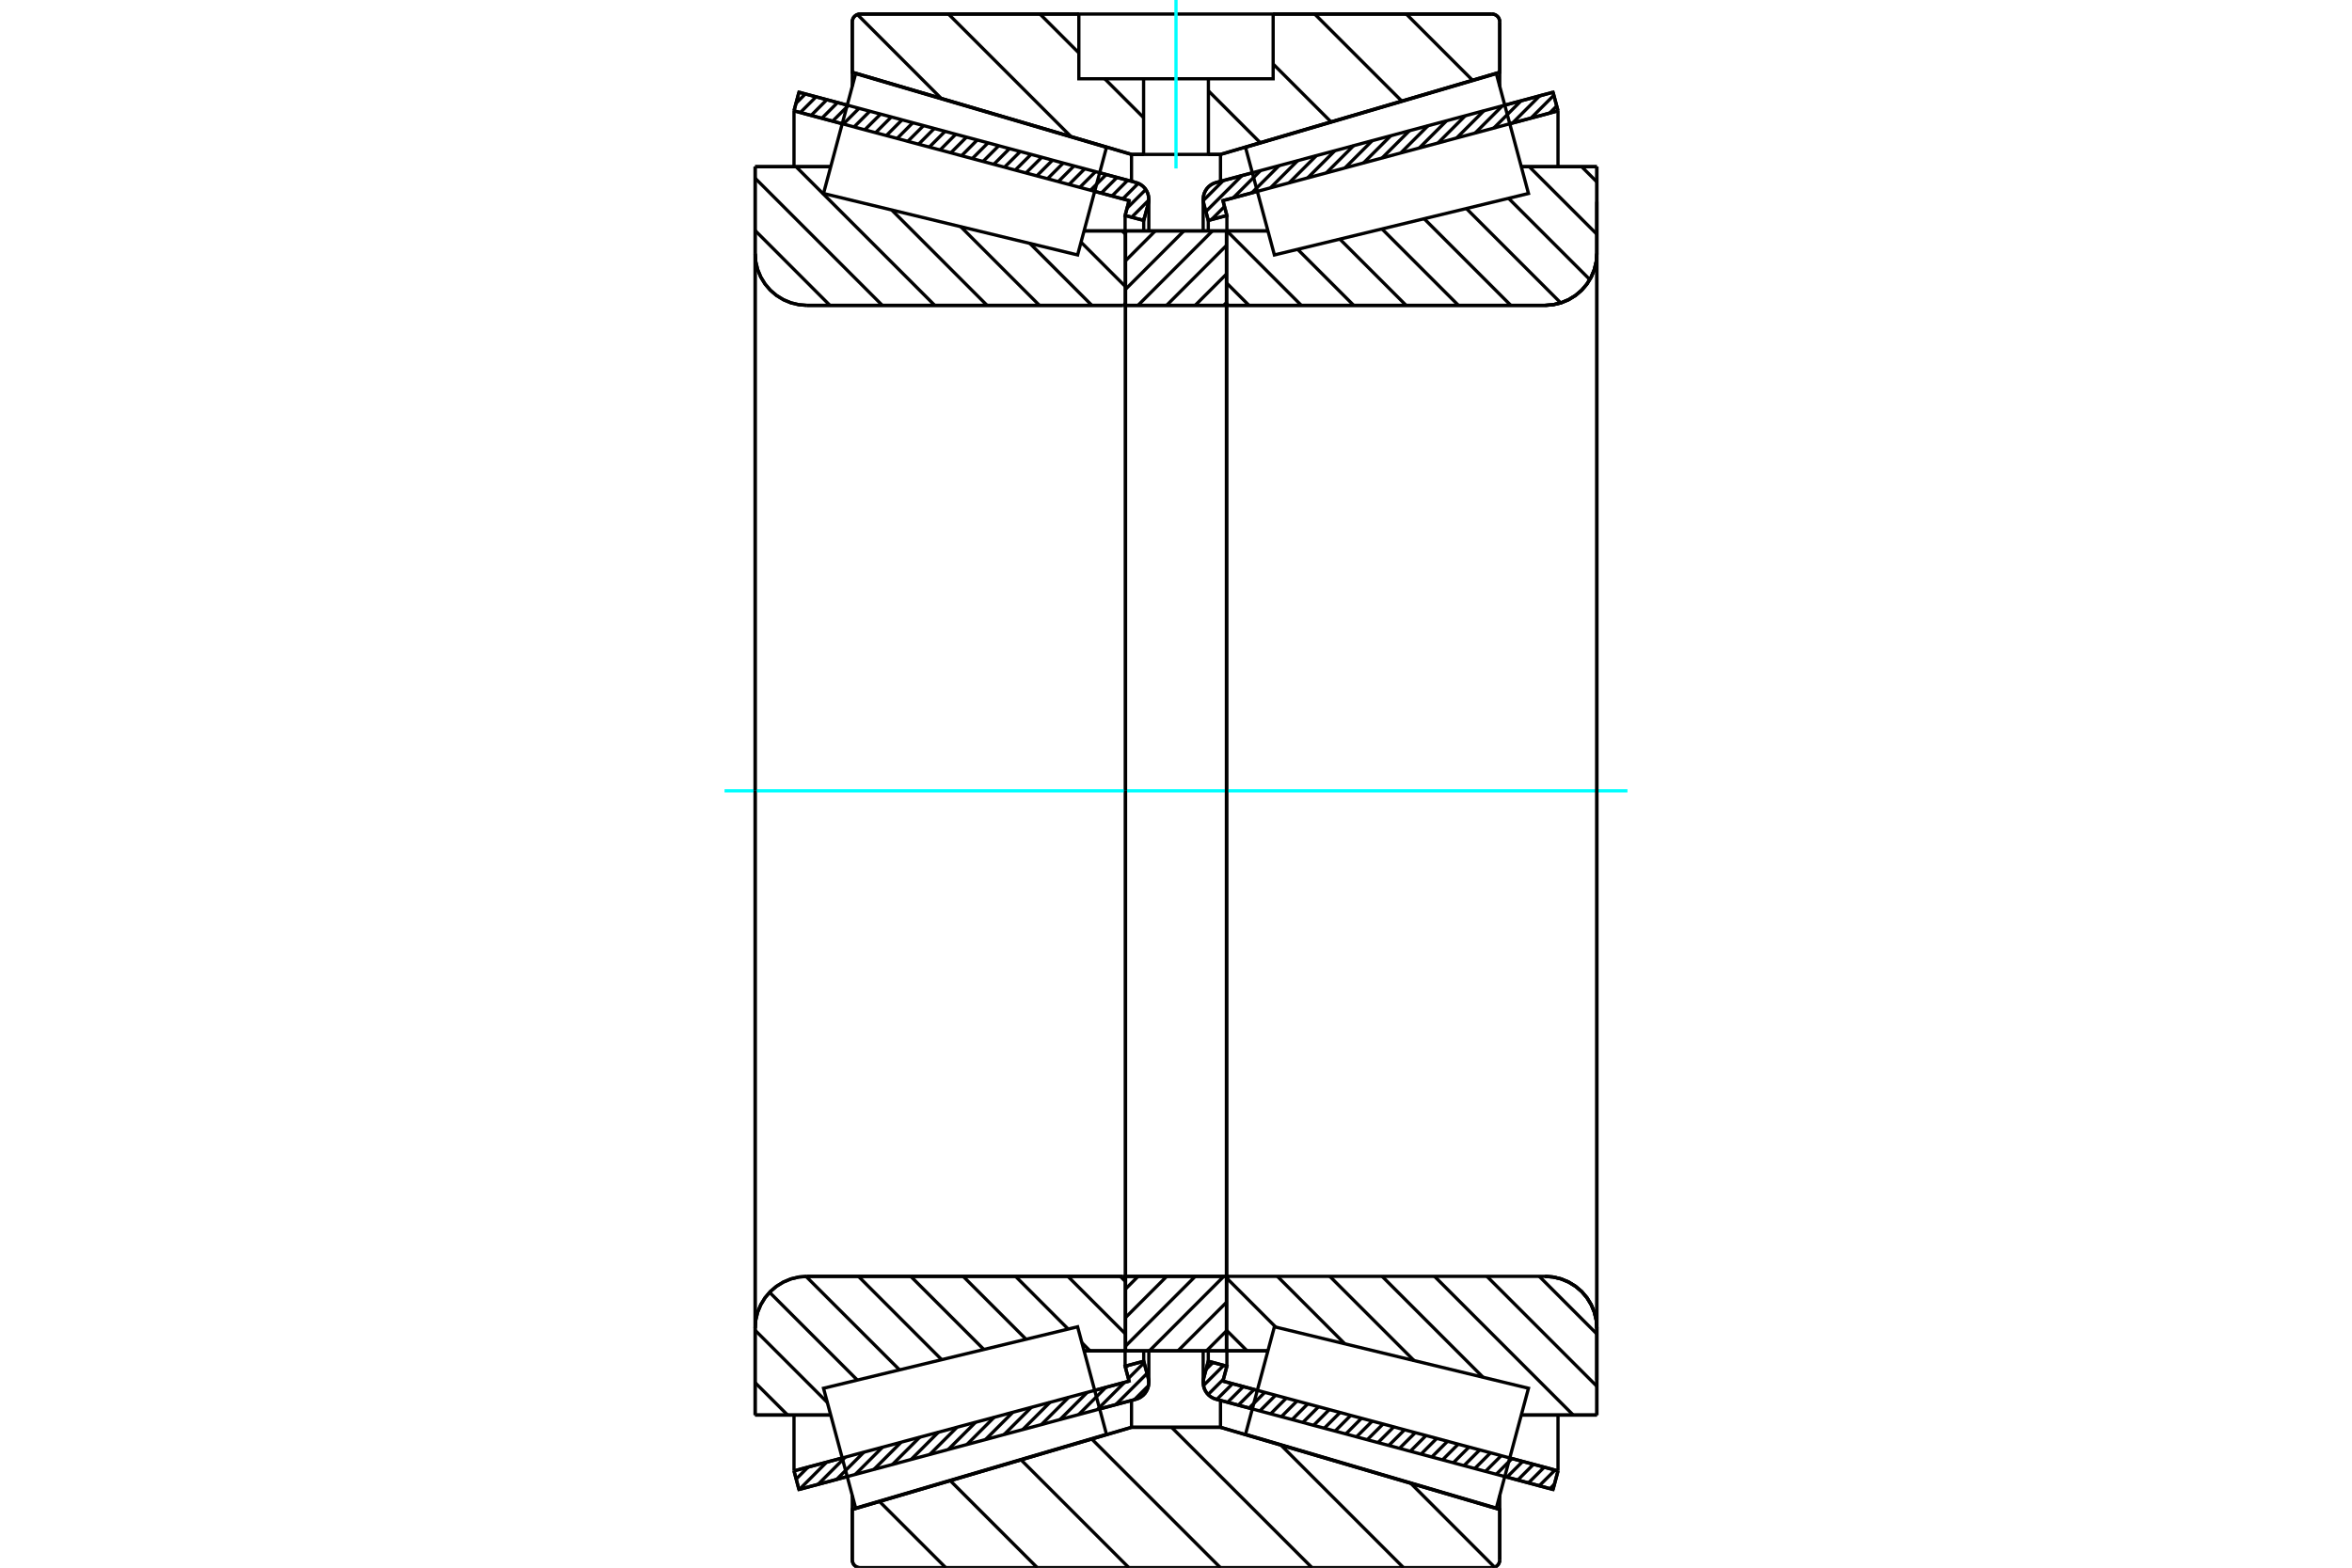 <?xml version="1.0" standalone="no"?>
<!DOCTYPE svg PUBLIC "-//W3C//DTD SVG 1.1//EN"
	"http://www.w3.org/Graphics/SVG/1.1/DTD/svg11.dtd">
<svg xmlns="http://www.w3.org/2000/svg" height="100%" width="100%" viewBox="0 0 36000 24000">
	<rect x="-1800" y="-1200" width="39600" height="26400" style="fill:#FFF"/>
	<g style="fill:none; fill-rule:evenodd" transform="matrix(1 0 0 1 0 0)">
		<g style="fill:none; stroke:#000; stroke-width:50; shape-rendering:geometricPrecision">
			<line x1="23771" y1="22803" x2="23033" y2="22605"/>
			<line x1="19169" y1="21570" x2="18613" y2="21421"/>
			<line x1="23847" y1="22518" x2="23771" y2="22803"/>
			<line x1="18718" y1="21144" x2="19245" y2="21285"/>
			<line x1="23109" y1="22320" x2="23847" y2="22518"/>
			<line x1="18779" y1="20916" x2="18718" y2="21144"/>
			<line x1="18494" y1="20839" x2="18779" y2="20916"/>
			<line x1="18425" y1="21096" x2="18494" y2="20839"/>
			<polyline points="18425,21096 18419,21130 18416,21165 18420,21208 18430,21250 18448,21290 18471,21326 18500,21358 18534,21385 18572,21406 18613,21421"/>
			<line x1="18613" y1="2794" x2="19169" y2="2645"/>
			<line x1="23033" y1="1610" x2="23771" y2="1412"/>
			<polyline points="18613,2794 18572,2809 18534,2830 18500,2857 18471,2889 18448,2925 18430,2965 18420,3007 18416,3050 18419,3085 18425,3119"/>
			<line x1="18494" y1="3375" x2="18425" y2="3119"/>
			<line x1="18779" y1="3299" x2="18494" y2="3375"/>
			<line x1="18718" y1="3071" x2="18779" y2="3299"/>
			<line x1="23847" y1="1697" x2="23109" y2="1895"/>
			<line x1="19245" y1="2930" x2="18718" y2="3071"/>
			<line x1="23771" y1="1412" x2="23847" y2="1697"/>
			<line x1="18494" y1="20680" x2="18494" y2="20839"/>
			<line x1="18494" y1="3375" x2="18494" y2="3535"/>
			<line x1="18779" y1="20679" x2="18779" y2="20916"/>
			<line x1="18779" y1="3299" x2="18779" y2="3536"/>
			<line x1="23847" y1="21663" x2="23847" y2="22518"/>
			<line x1="23847" y1="1697" x2="23847" y2="2552"/>
			<line x1="18416" y1="20679" x2="18416" y2="21165"/>
			<line x1="18416" y1="3050" x2="18416" y2="3536"/>
			<line x1="17387" y1="21421" x2="16831" y2="21570"/>
			<line x1="12967" y1="22605" x2="12229" y2="22803"/>
			<polyline points="17387,21421 17428,21406 17466,21385 17500,21358 17529,21326 17552,21290 17570,21250 17580,21208 17584,21165 17581,21130 17575,21096"/>
			<line x1="17506" y1="20839" x2="17575" y2="21096"/>
			<line x1="17221" y1="20916" x2="17506" y2="20839"/>
			<line x1="17282" y1="21144" x2="17221" y2="20916"/>
			<line x1="12153" y1="22518" x2="12891" y2="22320"/>
			<line x1="16755" y1="21285" x2="17282" y2="21144"/>
			<line x1="12229" y1="22803" x2="12153" y2="22518"/>
			<line x1="12229" y1="1412" x2="12967" y2="1610"/>
			<line x1="16831" y1="2645" x2="17387" y2="2794"/>
			<line x1="12153" y1="1697" x2="12229" y2="1412"/>
			<line x1="17282" y1="3071" x2="16755" y2="2930"/>
			<line x1="12891" y1="1895" x2="12153" y2="1697"/>
			<line x1="17221" y1="3299" x2="17282" y2="3071"/>
			<line x1="17506" y1="3375" x2="17221" y2="3299"/>
			<line x1="17575" y1="3119" x2="17506" y2="3375"/>
			<polyline points="17575,3119 17581,3085 17584,3050 17580,3007 17570,2965 17552,2925 17529,2889 17500,2857 17466,2830 17428,2809 17387,2794"/>
			<line x1="17221" y1="3536" x2="17221" y2="3299"/>
			<line x1="17221" y1="20916" x2="17221" y2="20679"/>
			<line x1="12153" y1="2552" x2="12153" y2="1697"/>
			<line x1="12153" y1="22518" x2="12153" y2="21663"/>
			<line x1="17506" y1="3535" x2="17506" y2="3375"/>
			<line x1="17506" y1="20839" x2="17506" y2="20680"/>
			<line x1="17584" y1="3536" x2="17584" y2="3050"/>
			<line x1="17584" y1="21165" x2="17584" y2="20679"/>
			<line x1="18773" y1="3535" x2="19407" y2="3535"/>
			<line x1="23649" y1="4675" x2="18813" y2="4675"/>
			<polyline points="23649,4675 23773,4665 23894,4636 24009,4588 24115,4523 24210,4442 24290,4348 24355,4242 24403,4127 24432,4006 24442,3882"/>
			<line x1="24442" y1="2552" x2="24442" y2="3882"/>
			<line x1="24442" y1="2552" x2="23285" y2="2552"/>
			<line x1="24442" y1="21663" x2="23285" y2="21663"/>
			<line x1="24442" y1="20333" x2="24442" y2="21663"/>
			<polyline points="24442,20333 24432,20209 24403,20088 24355,19973 24290,19867 24210,19773 24115,19692 24009,19627 23894,19579 23773,19550 23649,19540"/>
			<polyline points="18813,19540 18806,19541 18800,19542 18795,19545 18789,19548 18785,19552 18781,19557 18777,19562 18775,19568 18774,19574 18773,19580"/>
			<line x1="19407" y1="20680" x2="18773" y2="20680"/>
			<line x1="23285" y1="2990" x2="23285" y2="2989"/>
			<line x1="23285" y1="21226" x2="23285" y2="21225"/>
			<polyline points="18773,4635 18774,4641 18775,4647 18777,4653 18781,4658 18785,4663 18789,4667 18795,4670 18800,4673 18806,4674 18813,4675"/>
			<polyline points="18813,19540 18806,19541 18800,19542 18795,19545 18789,19548 18785,19552 18781,19557 18777,19562 18775,19568 18774,19574 18773,19580"/>
			<polyline points="23649,4675 23773,4665 23894,4636 24009,4588 24115,4523 24210,4442 24290,4348 24355,4242 24403,4127 24432,4006 24442,3882"/>
			<polyline points="24442,20333 24432,20209 24403,20088 24355,19973 24290,19867 24210,19773 24115,19692 24009,19627 23894,19579 23773,19550 23649,19540"/>
			<line x1="17227" y1="20680" x2="16593" y2="20680"/>
			<polyline points="17227,19580 17226,19574 17225,19568 17223,19562 17219,19557 17215,19552 17211,19548 17205,19545 17200,19542 17194,19541 17187,19540"/>
			<line x1="12351" y1="19540" x2="17187" y2="19540"/>
			<polyline points="12351,19540 12227,19550 12106,19579 11991,19627 11885,19692 11790,19773 11710,19867 11645,19973 11597,20088 11568,20209 11558,20333"/>
			<line x1="11558" y1="21663" x2="11558" y2="20333"/>
			<line x1="11558" y1="21663" x2="12715" y2="21663"/>
			<line x1="11558" y1="2552" x2="12715" y2="2552"/>
			<line x1="11558" y1="3882" x2="11558" y2="2552"/>
			<polyline points="11558,3882 11568,4006 11597,4127 11645,4242 11710,4348 11790,4442 11885,4523 11991,4588 12106,4636 12227,4665 12351,4675"/>
			<line x1="17187" y1="4675" x2="12351" y2="4675"/>
			<polyline points="17187,4675 17194,4674 17200,4673 17205,4670 17211,4667 17215,4663 17219,4658 17223,4653 17225,4647 17226,4641 17227,4635"/>
			<line x1="16593" y1="3535" x2="17227" y2="3535"/>
			<line x1="12715" y1="21225" x2="12715" y2="21226"/>
			<line x1="12715" y1="2989" x2="12715" y2="2990"/>
			<line x1="11558" y1="20333" x2="11558" y2="3882"/>
			<line x1="22836" y1="24000" x2="13164" y2="24000"/>
			<polyline points="22836,24000 22855,23999 22873,23994 22890,23987 22906,23977 22920,23965 22933,23951 22942,23935 22949,23918 22954,23900 22955,23881"/>
			<line x1="22955" y1="23109" x2="22955" y2="23881"/>
			<line x1="18681" y1="21851" x2="22955" y2="23109"/>
			<line x1="17319" y1="21851" x2="18681" y2="21851"/>
			<line x1="13045" y1="23109" x2="17319" y2="21851"/>
			<line x1="13045" y1="23881" x2="13045" y2="23109"/>
			<polyline points="13045,23881 13046,23900 13051,23918 13058,23935 13067,23951 13080,23965 13094,23977 13110,23987 13127,23994 13145,23999 13164,24000"/>
			<line x1="13164" y1="215" x2="16513" y2="215"/>
			<line x1="19487" y1="215" x2="22836" y2="215"/>
			<polyline points="13164,215 13145,216 13127,221 13110,228 13094,238 13080,250 13067,264 13058,280 13051,297 13046,315 13045,334"/>
			<line x1="13045" y1="1106" x2="13045" y2="334"/>
			<line x1="17319" y1="2364" x2="13045" y2="1106"/>
			<line x1="18681" y1="2364" x2="18496" y2="2364"/>
			<line x1="17504" y1="2364" x2="17319" y2="2364"/>
			<line x1="22955" y1="1106" x2="18681" y2="2364"/>
			<line x1="22955" y1="334" x2="22955" y2="1106"/>
			<polyline points="22955,334 22954,315 22949,297 22942,280 22933,264 22920,250 22906,238 22890,228 22873,221 22855,216 22836,215"/>
			<line x1="17319" y1="21438" x2="17319" y2="21851"/>
			<line x1="17319" y1="2364" x2="17319" y2="2777"/>
			<line x1="18681" y1="21438" x2="18681" y2="21851"/>
			<line x1="18681" y1="2364" x2="18681" y2="2777"/>
			<line x1="13045" y1="22894" x2="13045" y2="23109"/>
			<line x1="13045" y1="1106" x2="13045" y2="1321"/>
			<line x1="22955" y1="22894" x2="22955" y2="23109"/>
			<line x1="22955" y1="1106" x2="22955" y2="1321"/>
			<line x1="17227" y1="19540" x2="18773" y2="19540"/>
			<line x1="17227" y1="20680" x2="17227" y2="19540"/>
			<line x1="18773" y1="20680" x2="17227" y2="20680"/>
			<line x1="18773" y1="19540" x2="18773" y2="20680"/>
			<line x1="18773" y1="4675" x2="17227" y2="4675"/>
			<line x1="18773" y1="3535" x2="18773" y2="4675"/>
			<line x1="17227" y1="3535" x2="18773" y2="3535"/>
			<line x1="17227" y1="4675" x2="17227" y2="3535"/>
			<line x1="18773" y1="4675" x2="18773" y2="19540"/>
			<line x1="17227" y1="4675" x2="17227" y2="19540"/>
		</g>
		<g style="fill:none; stroke:#0FF; stroke-width:50; shape-rendering:geometricPrecision">
			<line x1="11090" y1="12107" x2="24910" y2="12107"/>
		</g>
		<g style="fill:none; stroke:#000; stroke-width:50; shape-rendering:geometricPrecision">
			<line x1="21525" y1="215" x2="22539" y2="1229"/>
			<line x1="20123" y1="215" x2="21456" y2="1548"/>
			<line x1="19487" y1="980" x2="20373" y2="1866"/>
			<line x1="18496" y1="1391" x2="19290" y2="2185"/>
			<line x1="15918" y1="215" x2="16513" y2="810"/>
			<line x1="16909" y1="1206" x2="17504" y2="1801"/>
			<line x1="14517" y1="215" x2="16394" y2="2092"/>
			<line x1="13123" y1="222" x2="14408" y2="1508"/>
			<line x1="21592" y1="22707" x2="22877" y2="23993"/>
			<line x1="19606" y1="22123" x2="21483" y2="24000"/>
			<line x1="17932" y1="21851" x2="20082" y2="24000"/>
			<line x1="16710" y1="22030" x2="18680" y2="24000"/>
			<line x1="15627" y1="22348" x2="17279" y2="24000"/>
			<line x1="14544" y1="22667" x2="15877" y2="24000"/>
			<line x1="13461" y1="22986" x2="14476" y2="24000"/>
			<line x1="19487" y1="215" x2="22836" y2="215"/>
			<polyline points="22955,334 22954,315 22949,297 22942,280 22933,264 22920,250 22906,238 22890,228 22873,221 22855,216 22836,215"/>
			<polyline points="22955,334 22955,1106 18681,2364 18496,2364"/>
			<polyline points="16513,215 13164,215 13145,216 13127,221 13110,228 13094,238 13080,250 13067,264 13058,280 13051,297 13046,315 13045,334 13045,1106 17319,2364 17504,2364"/>
			<polyline points="18000,21851 17319,21851 13045,23109 13045,23881 13046,23900 13051,23918 13058,23935 13067,23951 13080,23965 13094,23977 13110,23987 13127,23994 13145,23999 13164,24000 18000,24000"/>
			<polyline points="18000,21851 18681,21851 22955,23109 22955,23881"/>
			<polyline points="22836,24000 22855,23999 22873,23994 22890,23987 22906,23977 22920,23965 22933,23951 22942,23935 22949,23918 22954,23900 22955,23881"/>
			<line x1="22836" y1="24000" x2="18000" y2="24000"/>
			<line x1="17176" y1="3535" x2="17227" y2="3586"/>
			<line x1="16547" y1="3708" x2="17227" y2="4388"/>
			<line x1="15764" y1="3727" x2="16712" y2="4675"/>
			<line x1="14706" y1="3471" x2="15910" y2="4675"/>
			<line x1="13649" y1="3215" x2="15108" y2="4675"/>
			<line x1="12184" y1="2552" x2="14307" y2="4675"/>
			<line x1="11558" y1="2728" x2="13505" y2="4675"/>
			<line x1="11558" y1="3529" x2="12703" y2="4675"/>
			<line x1="17147" y1="19540" x2="17227" y2="19620"/>
			<line x1="16345" y1="19540" x2="17227" y2="20422"/>
			<line x1="16560" y1="20556" x2="16683" y2="20680"/>
			<line x1="15544" y1="19540" x2="16350" y2="20347"/>
			<line x1="14742" y1="19540" x2="15705" y2="20503"/>
			<line x1="13940" y1="19540" x2="15059" y2="20659"/>
			<line x1="13139" y1="19540" x2="14413" y2="20815"/>
			<line x1="12337" y1="19541" x2="13768" y2="20971"/>
			<line x1="11779" y1="19784" x2="13122" y2="21127"/>
			<line x1="11558" y1="20365" x2="12663" y2="21470"/>
			<line x1="11558" y1="21167" x2="12055" y2="21663"/>
			<polyline points="17227,12107 17227,3535 17227,4635"/>
			<polyline points="17187,4675 17194,4674 17200,4673 17205,4670 17211,4667 17215,4663 17219,4658 17223,4653 17225,4647 17226,4641 17227,4635"/>
			<line x1="17187" y1="4675" x2="12351" y2="4675"/>
			<polyline points="11558,3882 11568,4006 11597,4127 11645,4242 11710,4348 11790,4442 11885,4523 11991,4588 12106,4636 12227,4665 12351,4675"/>
			<line x1="11558" y1="3882" x2="11558" y2="2552"/>
			<line x1="11558" y1="3882" x2="11558" y2="12107"/>
			<line x1="11558" y1="2552" x2="12715" y2="2552"/>
			<line x1="16593" y1="3535" x2="17227" y2="3535"/>
			<line x1="17227" y1="20680" x2="16593" y2="20680"/>
			<line x1="12715" y1="21663" x2="11558" y2="21663"/>
			<line x1="11558" y1="12107" x2="11558" y2="20333"/>
			<line x1="11558" y1="21663" x2="11558" y2="20333"/>
			<polyline points="12351,19540 12227,19550 12106,19579 11991,19627 11885,19692 11790,19773 11710,19867 11645,19973 11597,20088 11568,20209 11558,20333"/>
			<line x1="12351" y1="19540" x2="17187" y2="19540"/>
			<polyline points="17227,19580 17226,19574 17225,19568 17223,19562 17219,19557 17215,19552 17211,19548 17205,19545 17200,19542 17194,19541 17187,19540"/>
			<polyline points="17227,19580 17227,20680 17227,12107"/>
			<line x1="24209" y1="2552" x2="24442" y2="2785"/>
			<line x1="23407" y1="2552" x2="24442" y2="3586"/>
			<line x1="23090" y1="3036" x2="24334" y2="4280"/>
			<line x1="22444" y1="3192" x2="23889" y2="4637"/>
			<line x1="21799" y1="3349" x2="23125" y2="4675"/>
			<line x1="21153" y1="3505" x2="22323" y2="4675"/>
			<line x1="20508" y1="3661" x2="21522" y2="4675"/>
			<line x1="19862" y1="3817" x2="20720" y2="4675"/>
			<line x1="18779" y1="3535" x2="19918" y2="4675"/>
			<line x1="18773" y1="4331" x2="19117" y2="4675"/>
			<line x1="23560" y1="19540" x2="24442" y2="20422"/>
			<line x1="22759" y1="19540" x2="24442" y2="21223"/>
			<line x1="21957" y1="19540" x2="24080" y2="21663"/>
			<line x1="21155" y1="19540" x2="22699" y2="21084"/>
			<line x1="20354" y1="19540" x2="21642" y2="20828"/>
			<line x1="19552" y1="19540" x2="20584" y2="20573"/>
			<line x1="18776" y1="19566" x2="19527" y2="20317"/>
			<line x1="18773" y1="20365" x2="19088" y2="20680"/>
			<polyline points="18773,12107 18773,3535 18773,4635 18774,4641 18775,4647 18777,4653 18781,4658 18785,4663 18789,4667 18795,4670 18800,4673 18806,4674 18813,4675 23649,4675 23773,4665 23894,4636 24009,4588 24115,4523 24210,4442 24290,4348 24355,4242 24403,4127 24432,4006 24442,3882 24442,2552"/>
			<line x1="24442" y1="3882" x2="24442" y2="12107"/>
			<line x1="24442" y1="2552" x2="23285" y2="2552"/>
			<line x1="19407" y1="3535" x2="18773" y2="3535"/>
			<line x1="18773" y1="20680" x2="19407" y2="20680"/>
			<line x1="23285" y1="21663" x2="24442" y2="21663"/>
			<line x1="24442" y1="12107" x2="24442" y2="20333"/>
			<polyline points="24442,21663 24442,20333 24432,20209 24403,20088 24355,19973 24290,19867 24210,19773 24115,19692 24009,19627 23894,19579 23773,19550 23649,19540 18813,19540 18806,19541 18800,19542 18795,19545 18789,19548 18785,19552 18781,19557 18777,19562 18775,19568 18774,19574 18773,19580 18773,20680 18773,12107"/>
			<line x1="18773" y1="20374" x2="18467" y2="20680"/>
			<line x1="18773" y1="19937" x2="18030" y2="20680"/>
			<line x1="18732" y1="19540" x2="17593" y2="20680"/>
			<line x1="18295" y1="19540" x2="17227" y2="20608"/>
			<line x1="17858" y1="19540" x2="17227" y2="20171"/>
			<line x1="17420" y1="19540" x2="17227" y2="19734"/>
			<line x1="18773" y1="4632" x2="18730" y2="4675"/>
			<line x1="18773" y1="4195" x2="18293" y2="4675"/>
			<line x1="18773" y1="3757" x2="17856" y2="4675"/>
			<line x1="18558" y1="3535" x2="17418" y2="4675"/>
			<line x1="18121" y1="3535" x2="17227" y2="4429"/>
			<line x1="17683" y1="3535" x2="17227" y2="3992"/>
			<line x1="17246" y1="3535" x2="17227" y2="3554"/>
			<polyline points="17227,4675 17227,3535 18773,3535 18773,4675 17227,4675"/>
			<polyline points="17227,19540 18773,19540 18773,20680 17227,20680 17227,19540"/>
			<polyline points="18000,2364 18496,2364 18496,1206 19487,1206 19487,215 16513,215 16513,1206 17504,1206 18496,1206"/>
			<polyline points="17504,1206 17504,2364 18000,2364"/>
		</g>
		<g style="fill:none; stroke:#0FF; stroke-width:50; shape-rendering:geometricPrecision">
			<line x1="18000" y1="2579" x2="18000" y2="0"/>
		</g>
		<g style="fill:none; stroke:#000; stroke-width:50; shape-rendering:geometricPrecision">
			<line x1="24442" y1="21126" x2="24442" y2="3089"/>
			<line x1="18773" y1="19580" x2="18773" y2="4635"/>
			<polyline points="16715,21135 16936,21958 13097,23088 12851,22170 12605,21253 16494,20312 16715,21135"/>
			<polyline points="16715,3080 16494,3903 12605,2962 12851,2045 13097,1127 16936,2256 16715,3080"/>
			<polyline points="19285,21135 19506,20312 23395,21253 23149,22170 22903,23088 19064,21958 19285,21135"/>
			<polyline points="19285,3080 19064,2256 22903,1127 23149,2045 23395,2962 19506,3903 19285,3080"/>
			<line x1="17580" y1="21212" x2="17364" y2="21427"/>
			<line x1="17556" y1="21027" x2="17079" y2="21503"/>
			<line x1="17512" y1="20862" x2="17271" y2="21103"/>
			<line x1="17212" y1="21163" x2="16795" y2="21580"/>
			<line x1="17260" y1="20905" x2="17227" y2="20938"/>
			<line x1="16927" y1="21239" x2="16510" y2="21656"/>
			<line x1="16642" y1="21315" x2="16225" y2="21732"/>
			<line x1="16357" y1="21392" x2="15940" y2="21809"/>
			<line x1="16072" y1="21468" x2="15655" y2="21885"/>
			<line x1="15787" y1="21544" x2="15370" y2="21961"/>
			<line x1="15502" y1="21621" x2="15085" y2="22038"/>
			<line x1="15217" y1="21697" x2="14800" y2="22114"/>
			<line x1="14933" y1="21773" x2="14515" y2="22190"/>
			<line x1="14648" y1="21850" x2="14231" y2="22267"/>
			<line x1="14363" y1="21926" x2="13946" y2="22343"/>
			<line x1="14078" y1="22002" x2="13661" y2="22419"/>
			<line x1="13793" y1="22079" x2="13376" y2="22496"/>
			<line x1="13508" y1="22155" x2="13091" y2="22572"/>
			<line x1="13223" y1="22231" x2="12806" y2="22648"/>
			<line x1="12938" y1="22308" x2="12521" y2="22725"/>
			<line x1="12653" y1="22384" x2="12236" y2="22801"/>
			<line x1="12368" y1="22460" x2="12186" y2="22643"/>
			<line x1="17516" y1="3340" x2="17486" y2="3370"/>
			<line x1="17583" y1="3064" x2="17321" y2="3326"/>
			<line x1="17538" y1="2901" x2="17251" y2="3187"/>
			<line x1="17423" y1="2807" x2="17185" y2="3045"/>
			<line x1="17261" y1="2760" x2="17020" y2="3001"/>
			<line x1="17097" y1="2716" x2="16856" y2="2957"/>
			<line x1="16932" y1="2672" x2="16691" y2="2913"/>
			<line x1="16768" y1="2628" x2="16527" y2="2869"/>
			<line x1="16603" y1="2584" x2="16362" y2="2825"/>
			<line x1="16439" y1="2540" x2="16198" y2="2781"/>
			<line x1="16274" y1="2496" x2="16033" y2="2737"/>
			<line x1="16110" y1="2452" x2="15869" y2="2693"/>
			<line x1="15945" y1="2408" x2="15704" y2="2648"/>
			<line x1="15781" y1="2364" x2="15540" y2="2604"/>
			<line x1="15616" y1="2320" x2="15375" y2="2560"/>
			<line x1="15452" y1="2275" x2="15211" y2="2516"/>
			<line x1="15287" y1="2231" x2="15046" y2="2472"/>
			<line x1="15123" y1="2187" x2="14882" y2="2428"/>
			<line x1="14958" y1="2143" x2="14718" y2="2384"/>
			<line x1="14794" y1="2099" x2="14553" y2="2340"/>
			<line x1="14629" y1="2055" x2="14389" y2="2296"/>
			<line x1="14465" y1="2011" x2="14224" y2="2252"/>
			<line x1="14300" y1="1967" x2="14060" y2="2208"/>
			<line x1="14136" y1="1923" x2="13895" y2="2164"/>
			<line x1="13971" y1="1879" x2="13731" y2="2120"/>
			<line x1="13807" y1="1835" x2="13566" y2="2076"/>
			<line x1="13642" y1="1791" x2="13402" y2="2031"/>
			<line x1="13478" y1="1747" x2="13237" y2="1987"/>
			<line x1="13314" y1="1702" x2="13073" y2="1943"/>
			<line x1="13149" y1="1658" x2="12908" y2="1899"/>
			<line x1="12985" y1="1614" x2="12744" y2="1855"/>
			<line x1="12820" y1="1570" x2="12579" y2="1811"/>
			<line x1="12656" y1="1526" x2="12415" y2="1767"/>
			<line x1="12491" y1="1482" x2="12250" y2="1723"/>
			<line x1="12327" y1="1438" x2="12184" y2="1581"/>
			<polyline points="12153,1697 12229,1412 17387,2794"/>
			<polyline points="17575,3119 17582,3078 17583,3036 17578,2995 17566,2955 17548,2918 17525,2883 17496,2853 17463,2828 17426,2808 17387,2794"/>
			<polyline points="17575,3119 17506,3375 17221,3299 17282,3071 12153,1697"/>
			<polyline points="12153,22518 17282,21144 17221,20916 17506,20839 17575,21096"/>
			<polyline points="17387,21421 17426,21407 17463,21387 17496,21362 17525,21332 17548,21297 17566,21260 17578,21220 17583,21178 17582,21137 17575,21096"/>
			<polyline points="17387,21421 12229,22803 12153,22518"/>
			<line x1="23792" y1="22722" x2="23724" y2="22791"/>
			<line x1="23801" y1="22506" x2="23560" y2="22746"/>
			<line x1="23636" y1="22462" x2="23395" y2="22702"/>
			<line x1="23472" y1="22417" x2="23231" y2="22658"/>
			<line x1="23307" y1="22373" x2="23066" y2="22614"/>
			<line x1="23143" y1="22329" x2="22902" y2="22570"/>
			<line x1="22978" y1="22285" x2="22737" y2="22526"/>
			<line x1="22814" y1="22241" x2="22573" y2="22482"/>
			<line x1="22649" y1="22197" x2="22408" y2="22438"/>
			<line x1="22485" y1="22153" x2="22244" y2="22394"/>
			<line x1="22320" y1="22109" x2="22079" y2="22350"/>
			<line x1="22156" y1="22065" x2="21915" y2="22306"/>
			<line x1="21991" y1="22021" x2="21750" y2="22262"/>
			<line x1="21827" y1="21977" x2="21586" y2="22218"/>
			<line x1="21662" y1="21933" x2="21421" y2="22173"/>
			<line x1="21498" y1="21889" x2="21257" y2="22129"/>
			<line x1="21333" y1="21845" x2="21092" y2="22085"/>
			<line x1="21169" y1="21800" x2="20928" y2="22041"/>
			<line x1="21004" y1="21756" x2="20763" y2="21997"/>
			<line x1="20840" y1="21712" x2="20599" y2="21953"/>
			<line x1="20675" y1="21668" x2="20435" y2="21909"/>
			<line x1="20511" y1="21624" x2="20270" y2="21865"/>
			<line x1="20346" y1="21580" x2="20106" y2="21821"/>
			<line x1="20182" y1="21536" x2="19941" y2="21777"/>
			<line x1="20017" y1="21492" x2="19777" y2="21733"/>
			<line x1="19853" y1="21448" x2="19612" y2="21689"/>
			<line x1="19688" y1="21404" x2="19448" y2="21645"/>
			<line x1="19524" y1="21360" x2="19283" y2="21601"/>
			<line x1="19359" y1="21316" x2="19119" y2="21556"/>
			<line x1="19195" y1="21272" x2="18954" y2="21512"/>
			<line x1="19031" y1="21227" x2="18790" y2="21468"/>
			<line x1="18866" y1="21183" x2="18625" y2="21424"/>
			<line x1="18725" y1="21116" x2="18491" y2="21349"/>
			<line x1="18730" y1="20903" x2="18420" y2="21212"/>
			<line x1="18565" y1="20859" x2="18461" y2="20963"/>
			<line x1="23827" y1="1623" x2="23719" y2="1731"/>
			<line x1="23783" y1="1459" x2="23435" y2="1807"/>
			<line x1="23567" y1="1467" x2="23150" y2="1884"/>
			<line x1="23282" y1="1543" x2="22865" y2="1960"/>
			<line x1="22997" y1="1619" x2="22580" y2="2036"/>
			<line x1="22712" y1="1696" x2="22295" y2="2113"/>
			<line x1="22427" y1="1772" x2="22010" y2="2189"/>
			<line x1="22142" y1="1848" x2="21725" y2="2265"/>
			<line x1="21857" y1="1925" x2="21440" y2="2342"/>
			<line x1="21573" y1="2001" x2="21155" y2="2418"/>
			<line x1="21288" y1="2077" x2="20871" y2="2494"/>
			<line x1="21003" y1="2154" x2="20586" y2="2571"/>
			<line x1="20718" y1="2230" x2="20301" y2="2647"/>
			<line x1="20433" y1="2306" x2="20016" y2="2723"/>
			<line x1="20148" y1="2383" x2="19731" y2="2800"/>
			<line x1="19863" y1="2459" x2="19446" y2="2876"/>
			<line x1="19578" y1="2535" x2="19161" y2="2952"/>
			<line x1="19293" y1="2612" x2="18876" y2="3029"/>
			<line x1="18742" y1="3163" x2="18543" y2="3362"/>
			<line x1="19009" y1="2688" x2="18457" y2="3239"/>
			<line x1="18724" y1="2764" x2="18417" y2="3071"/>
			<polyline points="23847,1697 23771,1412 18613,2794 18574,2808 18537,2828 18504,2853 18475,2883 18452,2918 18434,2955 18422,2995 18417,3036 18418,3078 18425,3119 18494,3375 18779,3299 18718,3071 23847,1697"/>
			<polyline points="23847,22518 18718,21144 18779,20916 18494,20839 18425,21096 18418,21137 18417,21178 18422,21220 18434,21260 18452,21297 18475,21332 18504,21362 18537,21387 18574,21407 18613,21421 23771,22803 23847,22518"/>
		</g>
	</g>
</svg>
